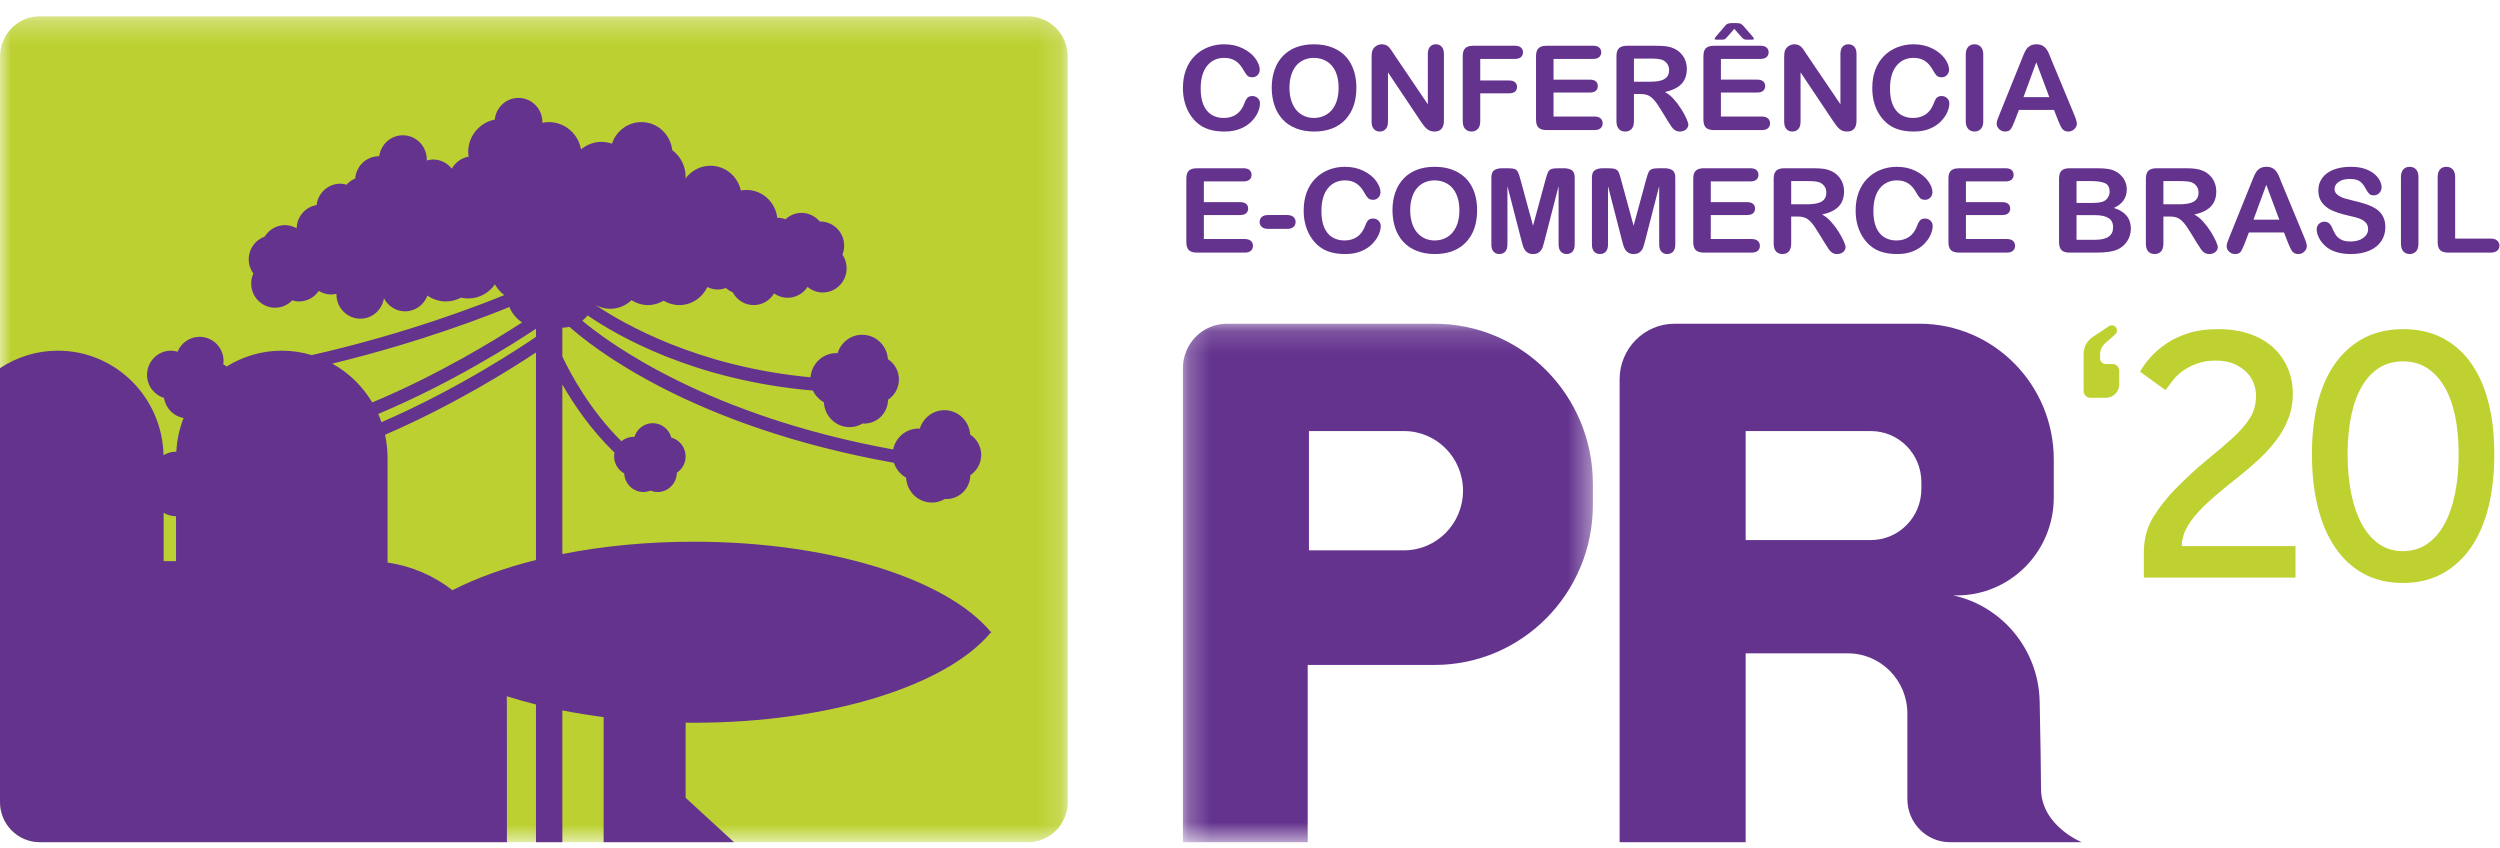 <?xml version="1.0" encoding="UTF-8"?> <svg xmlns="http://www.w3.org/2000/svg" xmlns:xlink="http://www.w3.org/1999/xlink" width="112px" height="38px" viewBox="0 0 112 38"><title>conferencia-ecommerce-curitiba-2020</title><defs><polygon id="path-1" points="0 0.269 47.835 0.269 47.835 37.269 0 37.269"></polygon><polygon id="path-3" points="0.247 0.157 18.613 0.157 18.613 23.385 0.247 23.385"></polygon></defs><g id="conferencia-ecommerce-curitiba-2020" stroke="none" stroke-width="1" fill="none" fill-rule="evenodd"><g id="Group-71"><g id="Group-3" transform="translate(0, 0.462)"><mask id="mask-2" fill="white"><use xlink:href="#path-1"></use></mask><g id="Clip-2"></g><path d="M46.052,37.269 L1.783,37.269 C0.798,37.269 0,36.463 0,35.466 L0,2.073 C0,1.076 0.798,0.269 1.783,0.269 L46.052,0.269 C47.036,0.269 47.835,1.076 47.835,2.073 L47.835,35.466 C47.835,36.463 47.036,37.269 46.052,37.269" id="Fill-1" fill="#BCD131" mask="url(#mask-2)"></path></g><path d="M24.012,15.091 C23.402,15.509 20.564,17.411 17.089,18.914 C17.045,18.789 16.998,18.665 16.945,18.544 C20.198,17.181 22.962,15.427 24.012,14.728 L24.012,15.091 Z M24.012,25.086 C22.589,25.442 21.323,25.902 20.27,26.441 C19.44,25.796 18.446,25.359 17.362,25.203 L17.362,20.502 C17.362,20.15 17.321,19.808 17.25,19.477 C20.37,18.134 22.995,16.467 24.012,15.79 L24.012,25.086 Z M14.885,16.29 C18.852,15.331 21.918,14.125 22.82,13.753 C22.936,14.04 23.136,14.279 23.391,14.443 C22.183,15.229 19.63,16.795 16.676,18.028 C16.24,17.3 15.624,16.697 14.885,16.29 L14.885,16.29 Z M7.886,25.139 L7.331,25.139 L7.331,22.974 C7.49,23.068 7.673,23.127 7.871,23.127 C7.875,23.127 7.881,23.125 7.886,23.125 L7.886,25.139 Z M44.378,28.301 C42.418,25.95 37.207,24.268 31.08,24.268 C28.978,24.268 26.984,24.466 25.193,24.821 L25.193,17.224 C25.694,18.103 26.465,19.249 27.529,20.279 C27.519,20.333 27.512,20.389 27.512,20.446 C27.512,20.777 27.697,21.062 27.965,21.21 C27.987,21.673 28.362,22.042 28.825,22.042 C28.937,22.042 29.043,22.019 29.142,21.98 C29.24,22.019 29.347,22.042 29.459,22.042 C29.933,22.042 30.317,21.656 30.323,21.178 C30.56,21.021 30.716,20.753 30.716,20.446 C30.716,20.041 30.443,19.704 30.075,19.604 C29.975,19.233 29.642,18.958 29.243,18.958 C28.855,18.958 28.53,19.219 28.421,19.575 C28.406,19.575 28.392,19.571 28.378,19.571 C28.172,19.571 27.986,19.646 27.837,19.767 C26.42,18.36 25.546,16.72 25.193,15.973 L25.193,14.679 C25.194,14.679 25.195,14.68 25.196,14.68 C25.305,14.68 25.411,14.665 25.513,14.643 C26.466,15.499 30.94,19.111 40.049,20.734 C40.141,21.02 40.337,21.257 40.594,21.399 C40.624,22.02 41.128,22.515 41.749,22.515 C41.964,22.515 42.162,22.452 42.334,22.351 C42.357,22.352 42.377,22.357 42.399,22.357 C42.987,22.357 43.463,21.879 43.471,21.287 C43.763,21.092 43.958,20.759 43.958,20.379 C43.958,19.996 43.76,19.661 43.463,19.468 C43.421,18.858 42.924,18.376 42.31,18.376 C41.789,18.376 41.353,18.727 41.206,19.205 C41.187,19.204 41.168,19.199 41.149,19.199 C40.587,19.199 40.12,19.602 40.012,20.136 C31.735,18.633 27.317,15.397 26.086,14.369 C26.176,14.299 26.255,14.219 26.327,14.131 C27.621,15.023 31.075,17.038 36.418,17.497 C36.523,17.72 36.696,17.902 36.909,18.02 C36.939,18.641 37.443,19.136 38.064,19.136 C38.279,19.136 38.477,19.073 38.649,18.972 C38.671,18.972 38.691,18.977 38.714,18.977 C39.301,18.977 39.777,18.5 39.785,17.907 C40.078,17.713 40.272,17.38 40.272,16.999 C40.272,16.617 40.074,16.282 39.778,16.089 C39.736,15.479 39.238,14.997 38.626,14.997 C38.104,14.997 37.667,15.348 37.521,15.826 C37.501,15.825 37.484,15.82 37.464,15.82 C36.853,15.82 36.36,16.297 36.311,16.902 C31.25,16.43 27.904,14.493 26.663,13.652 C26.863,13.765 27.092,13.834 27.337,13.834 C27.707,13.834 28.041,13.687 28.291,13.449 C28.507,13.586 28.759,13.668 29.031,13.668 C29.288,13.668 29.524,13.593 29.731,13.472 C29.937,13.593 30.173,13.668 30.429,13.668 C30.986,13.668 31.464,13.336 31.688,12.858 C31.829,12.927 31.985,12.97 32.153,12.97 C32.281,12.97 32.403,12.943 32.518,12.901 C32.608,12.982 32.711,13.05 32.825,13.096 C33.007,13.435 33.357,13.668 33.765,13.668 C34.152,13.668 34.489,13.459 34.677,13.147 C34.85,13.267 35.06,13.34 35.286,13.34 C35.659,13.34 35.987,13.146 36.179,12.853 C36.365,13.007 36.598,13.104 36.857,13.104 C37.449,13.104 37.929,12.618 37.929,12.019 C37.929,11.792 37.86,11.581 37.741,11.407 C37.79,11.283 37.818,11.149 37.818,11.007 C37.818,10.408 37.338,9.923 36.746,9.923 C36.739,9.923 36.732,9.925 36.725,9.925 C36.528,9.69 36.237,9.537 35.909,9.537 C35.632,9.537 35.381,9.647 35.191,9.822 C35.079,9.782 34.961,9.757 34.836,9.757 C34.832,9.757 34.826,9.758 34.821,9.758 C34.74,9.056 34.156,8.509 33.44,8.509 C33.354,8.509 33.271,8.52 33.19,8.535 C33.053,7.9 32.495,7.425 31.827,7.425 C31.367,7.425 30.963,7.652 30.708,7.999 C30.71,7.971 30.716,7.945 30.716,7.917 C30.716,7.427 30.479,6.996 30.117,6.725 C30.038,6.02 29.453,5.47 28.735,5.47 C28.119,5.47 27.6,5.877 27.416,6.437 C27.268,6.388 27.113,6.354 26.949,6.354 C26.6,6.354 26.282,6.484 26.03,6.69 C25.905,5.997 25.308,5.47 24.587,5.47 C24.487,5.47 24.39,5.481 24.297,5.5 C24.297,5.49 24.299,5.481 24.299,5.47 C24.299,4.871 23.819,4.386 23.227,4.386 C22.673,4.386 22.223,4.812 22.166,5.357 C21.488,5.488 20.974,6.09 20.974,6.815 C20.974,6.885 20.986,6.95 20.995,7.017 C20.669,7.073 20.397,7.276 20.241,7.557 C20.045,7.309 19.746,7.146 19.406,7.146 C19.305,7.146 19.208,7.164 19.115,7.191 C19.116,7.176 19.12,7.161 19.12,7.146 C19.12,6.547 18.639,6.061 18.047,6.061 C17.504,6.061 17.06,6.47 16.989,7.001 C16.985,7 16.981,6.999 16.977,6.999 C16.413,6.999 15.958,7.439 15.913,7.997 C15.763,8.058 15.632,8.154 15.525,8.273 C15.434,8.248 15.34,8.229 15.242,8.229 C14.694,8.229 14.246,8.649 14.182,9.186 C13.682,9.27 13.301,9.702 13.289,10.229 C13.134,10.141 12.957,10.085 12.767,10.085 C12.382,10.085 12.048,10.292 11.859,10.598 C11.442,10.748 11.142,11.145 11.142,11.617 C11.142,11.855 11.221,12.075 11.35,12.254 C11.289,12.391 11.253,12.542 11.253,12.701 C11.253,13.3 11.733,13.786 12.324,13.786 C12.626,13.786 12.898,13.659 13.093,13.456 C13.189,13.485 13.29,13.505 13.397,13.505 C13.764,13.505 14.088,13.318 14.28,13.034 C14.442,13.132 14.63,13.193 14.832,13.193 C14.917,13.193 14.997,13.181 15.077,13.162 C15.076,13.172 15.073,13.182 15.073,13.193 C15.073,13.792 15.554,14.277 16.145,14.277 C16.681,14.277 17.12,13.88 17.2,13.362 C17.38,13.709 17.734,13.948 18.148,13.948 C18.607,13.948 18.996,13.654 19.149,13.243 C19.385,13.408 19.672,13.505 19.981,13.505 C20.224,13.505 20.451,13.44 20.654,13.334 C20.757,13.357 20.864,13.371 20.974,13.371 C21.47,13.371 21.907,13.121 22.173,12.74 C22.278,12.929 22.419,13.093 22.591,13.219 C21.636,13.613 18.263,14.938 13.966,15.908 C13.54,15.781 13.09,15.71 12.623,15.71 C11.715,15.71 10.871,15.973 10.149,16.421 C10.103,16.383 10.054,16.348 10.001,16.318 C10.007,16.27 10.016,16.223 10.016,16.173 C10.016,15.574 9.535,15.089 8.943,15.089 C8.497,15.089 8.115,15.365 7.954,15.757 C7.86,15.729 7.762,15.71 7.659,15.71 C7.067,15.71 6.587,16.196 6.587,16.795 C6.587,17.283 6.909,17.692 7.348,17.827 C7.418,18.287 7.772,18.649 8.224,18.727 C8.039,19.198 7.927,19.707 7.898,20.24 C7.889,20.24 7.881,20.237 7.871,20.237 C7.671,20.237 7.486,20.296 7.326,20.392 C7.267,17.797 5.174,15.71 2.593,15.71 C1.635,15.71 0.746,16 7.22580645e-05,16.494 L7.22580645e-05,35.928 C7.22580645e-05,36.924 0.799,37.73 1.783,37.73 L22.71,37.73 L22.71,34.107 C22.71,31.357 22.706,31.274 22.704,31.191 C23.123,31.325 23.559,31.448 24.012,31.561 L24.012,37.73 L25.193,37.73 L25.193,31.826 C25.788,31.944 26.406,32.044 27.043,32.126 L27.043,37.73 L32.883,37.73 L30.716,35.741 L30.716,32.376 C30.838,32.378 30.958,32.379 31.08,32.379 C37.206,32.379 42.418,30.697 44.378,28.346 L44.416,28.346 C44.41,28.338 44.403,28.331 44.397,28.323 C44.403,28.317 44.41,28.309 44.416,28.301 L44.378,28.301 Z" id="Fill-4" fill="#64338E"></path><g id="Group-8" transform="translate(52.748, 14.346)"><mask id="mask-4" fill="white"><use xlink:href="#path-3"></use></mask><g id="Clip-7"></g><path d="M10.153,10.309 L5.893,10.309 L5.893,4.966 L10.153,4.966 C11.613,4.966 12.795,6.161 12.795,7.638 C12.795,9.113 11.613,10.309 10.153,10.309 M11.523,0.157 L2.213,0.157 C1.128,0.157 0.247,1.047 0.247,2.145 L0.247,23.385 L5.837,23.385 L5.837,15.443 L11.523,15.443 C15.439,15.443 18.613,12.233 18.613,8.273 L18.613,7.326 C18.613,3.367 15.439,0.157 11.523,0.157" id="Fill-6" fill="#64338E" mask="url(#mask-4)"></path></g><path d="M78.206,19.312 L83.817,19.312 C85.064,19.312 86.077,20.335 86.077,21.598 L86.077,21.907 C86.077,23.17 85.064,24.194 83.817,24.194 L78.206,24.194 L78.206,19.312 Z M91.438,35.327 C91.438,34.645 91.41,33.062 91.377,31.426 C91.328,29.084 89.683,27.151 87.507,26.674 L87.669,26.674 C90.065,26.674 92.009,24.709 92.009,22.285 L92.009,20.588 C92.009,17.228 89.315,14.503 85.992,14.503 L75.021,14.503 C73.661,14.503 72.559,15.618 72.559,16.993 L72.559,37.731 L78.206,37.731 L78.206,29.27 L82.784,29.27 C84.256,29.27 85.45,30.477 85.45,31.966 L85.45,35.798 C85.45,36.866 86.305,37.731 87.361,37.731 L93.264,37.731 C93.264,37.731 91.438,37 91.438,35.327 L91.438,35.327 Z" id="Fill-9" fill="#64338E"></path><path d="M94.641,16.306 L94.321,16.306 C94.191,16.306 94.084,16.199 94.084,16.067 L94.084,15.878 C94.084,15.691 94.163,15.512 94.3,15.387 L94.759,14.985 C94.859,14.898 94.867,14.745 94.777,14.648 C94.7,14.564 94.574,14.549 94.48,14.613 L93.751,15.098 C93.499,15.266 93.347,15.551 93.347,15.856 L93.347,16.306 L93.347,16.486 L93.347,17.517 C93.347,17.686 93.482,17.821 93.649,17.821 L94.344,17.821 C94.674,17.821 94.941,17.551 94.941,17.217 L94.941,16.61 C94.941,16.443 94.806,16.306 94.641,16.306" id="Fill-11" fill="#BED130"></path><path d="M56.447,4.635 C56.447,4.755 56.417,4.886 56.356,5.025 C56.295,5.166 56.2,5.303 56.07,5.438 C55.939,5.573 55.772,5.683 55.57,5.767 C55.368,5.85 55.132,5.893 54.863,5.893 C54.658,5.893 54.473,5.874 54.305,5.836 C54.138,5.798 53.986,5.739 53.849,5.66 C53.713,5.58 53.587,5.474 53.473,5.344 C53.371,5.225 53.284,5.092 53.211,4.946 C53.14,4.799 53.086,4.642 53.05,4.475 C53.013,4.308 52.995,4.131 52.995,3.944 C52.995,3.64 53.04,3.368 53.131,3.127 C53.222,2.886 53.352,2.68 53.521,2.509 C53.69,2.338 53.888,2.208 54.115,2.119 C54.342,2.03 54.584,1.984 54.841,1.984 C55.154,1.984 55.434,2.046 55.679,2.168 C55.923,2.29 56.111,2.44 56.241,2.62 C56.372,2.799 56.436,2.97 56.436,3.129 C56.436,3.217 56.405,3.294 56.342,3.361 C56.279,3.428 56.201,3.462 56.112,3.462 C56.011,3.462 55.936,3.439 55.886,3.393 C55.836,3.345 55.78,3.266 55.718,3.153 C55.616,2.965 55.496,2.825 55.357,2.732 C55.219,2.64 55.049,2.593 54.847,2.593 C54.524,2.593 54.268,2.712 54.077,2.951 C53.886,3.19 53.79,3.529 53.79,3.97 C53.79,4.264 53.833,4.508 53.917,4.704 C54.001,4.898 54.121,5.044 54.276,5.14 C54.431,5.236 54.613,5.285 54.82,5.285 C55.046,5.285 55.236,5.23 55.392,5.121 C55.548,5.012 55.665,4.851 55.744,4.64 C55.778,4.54 55.82,4.459 55.869,4.397 C55.918,4.334 55.998,4.302 56.107,4.302 C56.2,4.302 56.28,4.335 56.347,4.397 C56.414,4.461 56.447,4.54 56.447,4.635" id="Fill-13" fill="#64338E"></path><path d="M59.97,3.928 C59.97,3.652 59.925,3.412 59.834,3.209 C59.742,3.006 59.611,2.853 59.441,2.75 C59.271,2.645 59.077,2.593 58.856,2.593 C58.699,2.593 58.554,2.622 58.421,2.68 C58.289,2.737 58.175,2.821 58.079,2.931 C57.982,3.041 57.907,3.182 57.851,3.352 C57.795,3.523 57.768,3.715 57.768,3.928 C57.768,4.143 57.795,4.338 57.851,4.511 C57.907,4.685 57.985,4.828 58.087,4.944 C58.187,5.057 58.303,5.143 58.435,5.199 C58.566,5.256 58.71,5.284 58.867,5.284 C59.067,5.284 59.252,5.235 59.42,5.137 C59.588,5.04 59.722,4.888 59.822,4.684 C59.921,4.479 59.97,4.227 59.97,3.928 M58.856,1.985 C59.258,1.985 59.602,2.064 59.89,2.224 C60.178,2.382 60.396,2.608 60.544,2.902 C60.691,3.194 60.766,3.539 60.766,3.934 C60.766,4.226 60.725,4.492 60.645,4.73 C60.563,4.969 60.441,5.176 60.28,5.351 C60.118,5.527 59.919,5.66 59.683,5.754 C59.446,5.846 59.176,5.893 58.871,5.893 C58.569,5.893 58.298,5.845 58.058,5.75 C57.819,5.654 57.619,5.52 57.459,5.346 C57.299,5.173 57.178,4.964 57.095,4.72 C57.014,4.476 56.973,4.212 56.973,3.928 C56.973,3.638 57.015,3.372 57.101,3.129 C57.186,2.886 57.31,2.681 57.472,2.511 C57.634,2.341 57.831,2.21 58.063,2.12 C58.296,2.03 58.561,1.985 58.856,1.985" id="Fill-15" fill="#64338E"></path><path d="M62.458,2.443 L63.967,4.672 L63.967,2.424 C63.967,2.277 63.999,2.167 64.064,2.094 C64.128,2.022 64.214,1.984 64.323,1.984 C64.436,1.984 64.525,2.022 64.59,2.094 C64.655,2.167 64.688,2.277 64.688,2.424 L64.688,5.395 C64.688,5.727 64.547,5.893 64.266,5.893 C64.195,5.893 64.131,5.883 64.075,5.863 C64.019,5.843 63.966,5.812 63.917,5.769 C63.868,5.726 63.822,5.676 63.779,5.619 C63.737,5.561 63.695,5.502 63.652,5.442 L62.181,3.241 L62.181,5.454 C62.181,5.599 62.147,5.708 62.079,5.782 C62.01,5.856 61.922,5.893 61.814,5.893 C61.703,5.893 61.615,5.855 61.547,5.78 C61.48,5.706 61.448,5.597 61.448,5.454 L61.448,2.539 C61.448,2.415 61.461,2.318 61.49,2.248 C61.523,2.17 61.578,2.107 61.656,2.058 C61.733,2.009 61.817,1.984 61.906,1.984 C61.977,1.984 62.038,1.996 62.087,2.018 C62.138,2.041 62.182,2.071 62.22,2.109 C62.258,2.147 62.296,2.195 62.336,2.256 C62.375,2.316 62.417,2.378 62.458,2.443" id="Fill-17" fill="#64338E"></path><path d="M67.86,2.64 L66.315,2.64 L66.315,3.606 L67.607,3.606 C67.727,3.606 67.815,3.632 67.875,3.685 C67.934,3.737 67.964,3.807 67.964,3.895 C67.964,3.983 67.934,4.052 67.874,4.104 C67.814,4.155 67.725,4.181 67.607,4.181 L66.315,4.181 L66.315,5.426 C66.315,5.584 66.279,5.702 66.206,5.778 C66.133,5.854 66.039,5.893 65.924,5.893 C65.808,5.893 65.713,5.854 65.64,5.777 C65.567,5.699 65.531,5.582 65.531,5.426 L65.531,2.518 C65.531,2.409 65.548,2.319 65.581,2.249 C65.614,2.179 65.667,2.129 65.738,2.097 C65.81,2.065 65.901,2.049 66.011,2.049 L67.86,2.049 C67.985,2.049 68.078,2.076 68.139,2.13 C68.2,2.184 68.23,2.256 68.23,2.343 C68.23,2.433 68.2,2.504 68.139,2.558 C68.078,2.613 67.985,2.64 67.86,2.64" id="Fill-19" fill="#64338E"></path><path d="M71.365,2.64 L69.598,2.64 L69.598,3.568 L71.226,3.568 C71.346,3.568 71.435,3.594 71.494,3.646 C71.552,3.698 71.582,3.768 71.582,3.853 C71.582,3.94 71.553,4.01 71.495,4.064 C71.437,4.117 71.347,4.146 71.226,4.146 L69.598,4.146 L69.598,5.22 L71.427,5.22 C71.549,5.22 71.643,5.248 71.705,5.304 C71.768,5.36 71.799,5.434 71.799,5.527 C71.799,5.616 71.768,5.689 71.705,5.745 C71.643,5.8 71.549,5.828 71.427,5.828 L69.295,5.828 C69.124,5.828 69.002,5.791 68.926,5.718 C68.851,5.643 68.814,5.524 68.814,5.36 L68.814,2.518 C68.814,2.409 68.83,2.319 68.864,2.249 C68.898,2.179 68.95,2.129 69.022,2.097 C69.092,2.065 69.184,2.049 69.295,2.049 L71.365,2.049 C71.49,2.049 71.583,2.076 71.644,2.13 C71.705,2.184 71.735,2.256 71.735,2.343 C71.735,2.433 71.705,2.504 71.644,2.558 C71.583,2.613 71.49,2.64 71.365,2.64" id="Fill-21" fill="#64338E"></path><path d="M73.925,2.624 L73.201,2.624 L73.201,3.663 L73.904,3.663 C74.091,3.663 74.25,3.647 74.379,3.615 C74.508,3.583 74.605,3.529 74.673,3.453 C74.742,3.376 74.776,3.271 74.776,3.137 C74.776,3.032 74.748,2.94 74.693,2.86 C74.638,2.78 74.563,2.72 74.466,2.681 C74.375,2.643 74.194,2.624 73.925,2.624 M73.476,4.212 L73.201,4.212 L73.201,5.426 C73.201,5.587 73.165,5.704 73.093,5.779 C73.021,5.855 72.926,5.893 72.81,5.893 C72.685,5.893 72.588,5.853 72.52,5.774 C72.451,5.695 72.417,5.579 72.417,5.426 L72.417,2.518 C72.417,2.354 72.455,2.234 72.53,2.16 C72.606,2.087 72.729,2.05 72.897,2.05 L74.173,2.05 C74.349,2.05 74.5,2.057 74.625,2.071 C74.75,2.086 74.862,2.115 74.963,2.16 C75.084,2.21 75.192,2.281 75.285,2.374 C75.378,2.467 75.449,2.575 75.498,2.698 C75.546,2.821 75.57,2.951 75.57,3.089 C75.57,3.37 75.489,3.595 75.326,3.764 C75.163,3.932 74.916,4.051 74.585,4.122 C74.724,4.194 74.857,4.3 74.984,4.441 C75.111,4.582 75.224,4.732 75.323,4.892 C75.422,5.05 75.501,5.194 75.556,5.321 C75.611,5.45 75.639,5.538 75.639,5.587 C75.639,5.636 75.623,5.685 75.59,5.734 C75.558,5.783 75.513,5.822 75.456,5.85 C75.4,5.879 75.335,5.893 75.261,5.893 C75.173,5.893 75.099,5.872 75.039,5.833 C74.98,5.792 74.928,5.741 74.885,5.679 C74.842,5.617 74.783,5.526 74.709,5.406 L74.395,4.895 C74.282,4.708 74.181,4.565 74.092,4.467 C74.003,4.37 73.913,4.303 73.821,4.266 C73.729,4.23 73.615,4.212 73.476,4.212" id="Fill-23" fill="#64338E"></path><path d="M77.961,1.593 L77.696,1.291 L77.433,1.593 C77.358,1.679 77.308,1.731 77.282,1.75 C77.255,1.769 77.206,1.778 77.133,1.778 L76.922,1.778 C76.85,1.778 76.814,1.767 76.814,1.743 C76.814,1.724 76.842,1.68 76.896,1.613 L77.19,1.271 C77.214,1.242 77.243,1.208 77.274,1.169 C77.305,1.13 77.334,1.102 77.357,1.087 C77.381,1.07 77.415,1.058 77.462,1.048 C77.507,1.038 77.56,1.033 77.62,1.033 L77.767,1.033 C77.884,1.033 77.964,1.048 78.006,1.075 C78.05,1.102 78.114,1.167 78.198,1.271 L78.502,1.619 C78.553,1.684 78.579,1.723 78.579,1.734 C78.579,1.764 78.54,1.778 78.459,1.778 L78.259,1.778 C78.206,1.778 78.164,1.771 78.134,1.756 C78.102,1.742 78.073,1.719 78.045,1.688 C78.017,1.658 77.989,1.626 77.961,1.593 M78.864,2.64 L77.097,2.64 L77.097,3.567 L78.725,3.567 C78.844,3.567 78.933,3.594 78.992,3.646 C79.051,3.699 79.081,3.768 79.081,3.854 C79.081,3.94 79.052,4.01 78.993,4.064 C78.936,4.118 78.846,4.145 78.725,4.145 L77.097,4.145 L77.097,5.22 L78.925,5.22 C79.048,5.22 79.141,5.248 79.204,5.304 C79.266,5.359 79.298,5.434 79.298,5.527 C79.298,5.616 79.266,5.689 79.204,5.745 C79.141,5.8 79.048,5.828 78.925,5.828 L76.793,5.828 C76.622,5.828 76.5,5.791 76.425,5.718 C76.35,5.643 76.313,5.524 76.313,5.359 L76.313,2.519 C76.313,2.408 76.329,2.318 76.362,2.249 C76.396,2.18 76.448,2.128 76.52,2.097 C76.591,2.065 76.682,2.049 76.793,2.049 L78.864,2.049 C78.989,2.049 79.082,2.076 79.143,2.13 C79.204,2.185 79.234,2.256 79.234,2.342 C79.234,2.432 79.204,2.504 79.143,2.558 C79.082,2.613 78.989,2.64 78.864,2.64" id="Fill-25" fill="#64338E"></path><path d="M80.942,2.443 L82.451,4.672 L82.451,2.424 C82.451,2.277 82.483,2.167 82.548,2.094 C82.611,2.022 82.699,1.984 82.807,1.984 C82.92,1.984 83.009,2.022 83.074,2.094 C83.14,2.167 83.172,2.277 83.172,2.424 L83.172,5.395 C83.172,5.727 83.031,5.893 82.749,5.893 C82.679,5.893 82.615,5.883 82.559,5.863 C82.503,5.843 82.45,5.812 82.401,5.769 C82.351,5.726 82.306,5.676 82.263,5.619 C82.221,5.561 82.179,5.502 82.136,5.442 L80.665,3.241 L80.665,5.454 C80.665,5.599 80.631,5.708 80.563,5.782 C80.493,5.856 80.406,5.893 80.298,5.893 C80.187,5.893 80.098,5.855 80.031,5.78 C79.965,5.706 79.931,5.597 79.931,5.454 L79.931,2.539 C79.931,2.415 79.945,2.318 79.973,2.248 C80.006,2.17 80.062,2.107 80.14,2.058 C80.217,2.009 80.301,1.984 80.39,1.984 C80.461,1.984 80.522,1.996 80.571,2.018 C80.622,2.041 80.665,2.071 80.704,2.109 C80.741,2.147 80.78,2.195 80.819,2.256 C80.86,2.316 80.9,2.378 80.942,2.443" id="Fill-27" fill="#64338E"></path><path d="M87.33,4.635 C87.33,4.755 87.299,4.886 87.239,5.025 C87.177,5.166 87.082,5.303 86.952,5.438 C86.821,5.573 86.655,5.683 86.452,5.767 C86.25,5.85 86.015,5.893 85.745,5.893 C85.54,5.893 85.355,5.874 85.187,5.836 C85.02,5.798 84.868,5.739 84.731,5.66 C84.595,5.58 84.47,5.474 84.356,5.344 C84.253,5.225 84.165,5.092 84.093,4.946 C84.022,4.799 83.967,4.642 83.931,4.475 C83.895,4.308 83.878,4.131 83.878,3.944 C83.878,3.64 83.922,3.368 84.013,3.127 C84.104,2.886 84.234,2.68 84.402,2.509 C84.572,2.338 84.77,2.208 84.996,2.119 C85.224,2.03 85.466,1.984 85.723,1.984 C86.037,1.984 86.317,2.046 86.561,2.168 C86.805,2.29 86.993,2.44 87.124,2.62 C87.254,2.799 87.319,2.97 87.319,3.129 C87.319,3.217 87.287,3.294 87.224,3.361 C87.161,3.428 87.084,3.462 86.994,3.462 C86.893,3.462 86.818,3.439 86.768,3.393 C86.718,3.345 86.662,3.266 86.601,3.153 C86.499,2.965 86.378,2.825 86.24,2.732 C86.102,2.64 85.931,2.593 85.728,2.593 C85.407,2.593 85.15,2.712 84.959,2.951 C84.768,3.19 84.672,3.529 84.672,3.97 C84.672,4.264 84.715,4.508 84.799,4.704 C84.883,4.898 85.003,5.044 85.158,5.14 C85.313,5.236 85.494,5.285 85.702,5.285 C85.928,5.285 86.118,5.23 86.274,5.121 C86.43,5.012 86.547,4.851 86.627,4.64 C86.66,4.54 86.702,4.459 86.751,4.397 C86.801,4.334 86.879,4.302 86.989,4.302 C87.082,4.302 87.163,4.335 87.228,4.397 C87.296,4.461 87.33,4.54 87.33,4.635" id="Fill-29" fill="#64338E"></path><path d="M88.066,5.426 L88.066,2.449 C88.066,2.294 88.102,2.178 88.174,2.101 C88.246,2.024 88.34,1.984 88.454,1.984 C88.572,1.984 88.668,2.023 88.741,2.099 C88.814,2.176 88.85,2.293 88.85,2.449 L88.85,5.426 C88.85,5.583 88.814,5.7 88.741,5.776 C88.668,5.854 88.572,5.893 88.454,5.893 C88.342,5.893 88.249,5.854 88.175,5.776 C88.103,5.698 88.066,5.581 88.066,5.426" id="Fill-31" fill="#64338E"></path><path d="M90.652,4.352 L91.809,4.352 L91.226,2.791 L90.652,4.352 Z M92.205,5.4 L92.02,4.926 L90.446,4.926 L90.261,5.411 C90.189,5.6 90.127,5.728 90.076,5.793 C90.025,5.859 89.942,5.893 89.825,5.893 C89.727,5.893 89.64,5.858 89.564,5.787 C89.489,5.717 89.45,5.637 89.45,5.548 C89.45,5.495 89.46,5.443 89.477,5.387 C89.494,5.332 89.523,5.256 89.564,5.158 L90.554,2.704 C90.582,2.633 90.616,2.549 90.656,2.449 C90.696,2.352 90.738,2.269 90.783,2.204 C90.827,2.139 90.887,2.086 90.96,2.045 C91.033,2.005 91.123,1.985 91.231,1.985 C91.34,1.985 91.431,2.005 91.504,2.045 C91.577,2.086 91.636,2.138 91.681,2.202 C91.726,2.265 91.764,2.333 91.794,2.406 C91.825,2.479 91.864,2.577 91.912,2.699 L92.924,5.137 C93.003,5.323 93.043,5.458 93.043,5.542 C93.043,5.63 93.005,5.71 92.93,5.783 C92.856,5.856 92.765,5.893 92.659,5.893 C92.598,5.893 92.545,5.883 92.501,5.86 C92.457,5.839 92.42,5.81 92.39,5.773 C92.36,5.736 92.328,5.679 92.294,5.603 C92.26,5.526 92.23,5.459 92.205,5.4 L92.205,5.4 Z" id="Fill-33" fill="#64338E"></path><path d="M55.7,8.128 L53.933,8.128 L53.933,9.056 L55.56,9.056 C55.68,9.056 55.769,9.083 55.828,9.135 C55.887,9.186 55.917,9.256 55.917,9.342 C55.917,9.428 55.888,9.498 55.829,9.552 C55.771,9.606 55.682,9.634 55.56,9.634 L53.933,9.634 L53.933,10.708 L55.761,10.708 C55.884,10.708 55.977,10.736 56.039,10.792 C56.102,10.848 56.133,10.922 56.133,11.015 C56.133,11.104 56.102,11.177 56.039,11.233 C55.977,11.289 55.884,11.317 55.761,11.317 L53.629,11.317 C53.458,11.317 53.336,11.279 53.26,11.206 C53.186,11.132 53.148,11.013 53.148,10.847 L53.148,8.006 C53.148,7.897 53.165,7.807 53.198,7.737 C53.232,7.667 53.284,7.617 53.356,7.585 C53.427,7.554 53.518,7.537 53.629,7.537 L55.7,7.537 C55.825,7.537 55.918,7.564 55.979,7.619 C56.039,7.673 56.07,7.744 56.07,7.832 C56.07,7.921 56.039,7.992 55.979,8.047 C55.918,8.101 55.825,8.128 55.7,8.128" id="Fill-35" fill="#64338E"></path><path d="M57.654,10.254 L56.82,10.254 C56.693,10.254 56.597,10.226 56.53,10.168 C56.464,10.111 56.431,10.036 56.431,9.945 C56.431,9.852 56.464,9.778 56.527,9.72 C56.592,9.662 56.689,9.633 56.82,9.633 L57.654,9.633 C57.785,9.633 57.881,9.662 57.946,9.72 C58.01,9.778 58.043,9.852 58.043,9.945 C58.043,10.036 58.011,10.111 57.947,10.168 C57.884,10.226 57.787,10.254 57.654,10.254" id="Fill-37" fill="#64338E"></path><path d="M61.857,10.123 C61.857,10.243 61.826,10.374 61.766,10.513 C61.705,10.654 61.609,10.791 61.479,10.926 C61.349,11.06 61.182,11.171 60.979,11.255 C60.777,11.339 60.541,11.381 60.272,11.381 C60.067,11.381 59.882,11.362 59.714,11.324 C59.547,11.287 59.395,11.228 59.258,11.147 C59.122,11.068 58.997,10.963 58.882,10.832 C58.78,10.713 58.693,10.58 58.621,10.434 C58.549,10.287 58.495,10.13 58.459,9.963 C58.422,9.797 58.405,9.62 58.405,9.432 C58.405,9.128 58.45,8.856 58.54,8.615 C58.631,8.374 58.761,8.169 58.929,7.998 C59.099,7.826 59.297,7.697 59.524,7.608 C59.752,7.518 59.994,7.473 60.25,7.473 C60.564,7.473 60.844,7.535 61.088,7.656 C61.332,7.778 61.52,7.929 61.651,8.108 C61.781,8.288 61.846,8.458 61.846,8.617 C61.846,8.706 61.814,8.783 61.751,8.85 C61.688,8.917 61.611,8.951 61.521,8.951 C61.42,8.951 61.345,8.927 61.295,8.881 C61.245,8.834 61.189,8.754 61.128,8.641 C61.026,8.454 60.906,8.313 60.767,8.22 C60.629,8.128 60.458,8.081 60.256,8.081 C59.934,8.081 59.677,8.201 59.486,8.439 C59.295,8.678 59.199,9.018 59.199,9.458 C59.199,9.752 59.242,9.996 59.326,10.192 C59.411,10.386 59.53,10.533 59.685,10.628 C59.841,10.724 60.022,10.773 60.229,10.773 C60.455,10.773 60.645,10.718 60.802,10.609 C60.957,10.5 61.075,10.34 61.154,10.128 C61.187,10.029 61.229,9.948 61.278,9.885 C61.328,9.822 61.406,9.79 61.516,9.79 C61.609,9.79 61.69,9.823 61.756,9.886 C61.823,9.95 61.857,10.029 61.857,10.123" id="Fill-39" fill="#64338E"></path><path d="M65.381,9.417 C65.381,9.14 65.334,8.9 65.243,8.698 C65.151,8.495 65.021,8.341 64.851,8.238 C64.68,8.133 64.486,8.081 64.266,8.081 C64.109,8.081 63.964,8.111 63.831,8.168 C63.698,8.225 63.584,8.309 63.488,8.42 C63.391,8.529 63.316,8.67 63.26,8.841 C63.205,9.012 63.177,9.204 63.177,9.417 C63.177,9.632 63.205,9.826 63.26,10 C63.316,10.173 63.394,10.317 63.496,10.431 C63.596,10.545 63.713,10.631 63.844,10.687 C63.976,10.744 64.12,10.773 64.276,10.773 C64.477,10.773 64.662,10.724 64.829,10.626 C64.998,10.529 65.131,10.376 65.231,10.172 C65.331,9.967 65.381,9.715 65.381,9.417 M64.266,7.473 C64.667,7.473 65.011,7.552 65.3,7.712 C65.587,7.871 65.805,8.096 65.954,8.39 C66.102,8.683 66.175,9.027 66.175,9.422 C66.175,9.714 66.135,9.98 66.054,10.219 C65.972,10.458 65.851,10.665 65.689,10.839 C65.527,11.015 65.329,11.149 65.092,11.242 C64.856,11.335 64.586,11.381 64.281,11.381 C63.979,11.381 63.708,11.333 63.468,11.238 C63.228,11.142 63.029,11.009 62.868,10.834 C62.708,10.661 62.587,10.452 62.505,10.209 C62.423,9.964 62.383,9.701 62.383,9.417 C62.383,9.126 62.424,8.86 62.51,8.617 C62.596,8.375 62.719,8.169 62.882,7.999 C63.044,7.828 63.241,7.698 63.473,7.608 C63.706,7.518 63.97,7.473 64.266,7.473" id="Fill-41" fill="#64338E"></path><path d="M68.154,10.747 L67.533,8.339 L67.533,10.948 C67.533,11.093 67.5,11.2 67.434,11.273 C67.368,11.345 67.28,11.381 67.171,11.381 C67.066,11.381 66.98,11.345 66.912,11.274 C66.845,11.203 66.813,11.094 66.813,10.948 L66.813,7.958 C66.813,7.793 66.856,7.682 66.943,7.624 C67.032,7.566 67.151,7.537 67.3,7.537 L67.543,7.537 C67.689,7.537 67.796,7.55 67.862,7.576 C67.928,7.601 67.977,7.648 68.008,7.715 C68.04,7.782 68.076,7.892 68.116,8.043 L68.68,10.113 L69.242,8.043 C69.282,7.892 69.319,7.782 69.35,7.715 C69.381,7.648 69.431,7.601 69.496,7.576 C69.563,7.55 69.669,7.537 69.815,7.537 L70.058,7.537 C70.208,7.537 70.327,7.566 70.415,7.624 C70.503,7.682 70.547,7.793 70.547,7.958 L70.547,10.948 C70.547,11.093 70.514,11.2 70.448,11.273 C70.381,11.345 70.293,11.381 70.182,11.381 C70.078,11.381 69.993,11.345 69.926,11.273 C69.859,11.2 69.825,11.093 69.825,10.948 L69.825,8.339 L69.204,10.747 C69.164,10.904 69.131,11.018 69.105,11.092 C69.08,11.164 69.033,11.23 68.964,11.291 C68.896,11.351 68.801,11.381 68.68,11.381 C68.588,11.381 68.51,11.362 68.446,11.323 C68.384,11.284 68.334,11.235 68.298,11.175 C68.264,11.115 68.235,11.048 68.216,10.975 C68.196,10.902 68.175,10.826 68.154,10.747" id="Fill-43" fill="#64338E"></path><path d="M72.659,10.747 L72.039,8.339 L72.039,10.948 C72.039,11.093 72.006,11.2 71.94,11.273 C71.874,11.345 71.786,11.381 71.677,11.381 C71.571,11.381 71.485,11.345 71.418,11.274 C71.351,11.203 71.318,11.094 71.318,10.948 L71.318,7.958 C71.318,7.793 71.362,7.682 71.45,7.624 C71.538,7.566 71.656,7.537 71.806,7.537 L72.049,7.537 C72.195,7.537 72.302,7.55 72.368,7.576 C72.434,7.601 72.483,7.648 72.515,7.715 C72.547,7.782 72.583,7.892 72.622,8.043 L73.185,10.113 L73.748,8.043 C73.788,7.892 73.824,7.782 73.856,7.715 C73.888,7.648 73.937,7.601 74.003,7.576 C74.069,7.55 74.175,7.537 74.321,7.537 L74.564,7.537 C74.714,7.537 74.833,7.566 74.921,7.624 C75.008,7.682 75.053,7.793 75.053,7.958 L75.053,10.948 C75.053,11.093 75.02,11.2 74.954,11.273 C74.888,11.345 74.799,11.381 74.688,11.381 C74.584,11.381 74.499,11.345 74.432,11.273 C74.365,11.2 74.331,11.093 74.331,10.948 L74.331,8.339 L73.711,10.747 C73.67,10.904 73.638,11.018 73.612,11.092 C73.586,11.164 73.539,11.23 73.471,11.291 C73.401,11.351 73.307,11.381 73.185,11.381 C73.094,11.381 73.016,11.362 72.953,11.323 C72.889,11.284 72.84,11.235 72.805,11.175 C72.769,11.115 72.742,11.048 72.721,10.975 C72.701,10.902 72.68,10.826 72.659,10.747" id="Fill-45" fill="#64338E"></path><path d="M78.41,8.128 L76.643,8.128 L76.643,9.056 L78.27,9.056 C78.389,9.056 78.479,9.083 78.538,9.135 C78.597,9.186 78.626,9.256 78.626,9.342 C78.626,9.428 78.597,9.498 78.54,9.552 C78.481,9.606 78.392,9.634 78.27,9.634 L76.643,9.634 L76.643,10.708 L78.47,10.708 C78.594,10.708 78.686,10.736 78.749,10.792 C78.811,10.848 78.843,10.922 78.843,11.015 C78.843,11.104 78.811,11.177 78.749,11.233 C78.686,11.289 78.594,11.317 78.47,11.317 L76.339,11.317 C76.168,11.317 76.046,11.279 75.97,11.206 C75.896,11.132 75.858,11.013 75.858,10.847 L75.858,8.006 C75.858,7.897 75.875,7.807 75.908,7.737 C75.942,7.667 75.994,7.617 76.066,7.585 C76.136,7.554 76.227,7.537 76.339,7.537 L78.41,7.537 C78.535,7.537 78.628,7.564 78.689,7.619 C78.749,7.673 78.78,7.744 78.78,7.832 C78.78,7.921 78.749,7.992 78.689,8.047 C78.628,8.101 78.535,8.128 78.41,8.128" id="Fill-47" fill="#64338E"></path><path d="M80.969,8.113 L80.245,8.113 L80.245,9.152 L80.948,9.152 C81.136,9.152 81.294,9.135 81.423,9.103 C81.552,9.071 81.65,9.017 81.718,8.941 C81.786,8.865 81.819,8.759 81.819,8.626 C81.819,8.521 81.793,8.428 81.737,8.348 C81.683,8.268 81.607,8.209 81.51,8.169 C81.419,8.131 81.239,8.113 80.969,8.113 M80.52,9.701 L80.245,9.701 L80.245,10.914 C80.245,11.074 80.209,11.192 80.137,11.267 C80.064,11.343 79.97,11.381 79.855,11.381 C79.729,11.381 79.632,11.341 79.564,11.263 C79.495,11.183 79.461,11.068 79.461,10.914 L79.461,8.006 C79.461,7.841 79.499,7.722 79.574,7.648 C79.65,7.575 79.772,7.537 79.941,7.537 L81.218,7.537 C81.393,7.537 81.544,7.545 81.669,7.559 C81.794,7.574 81.907,7.604 82.007,7.648 C82.128,7.698 82.236,7.769 82.33,7.862 C82.423,7.955 82.493,8.063 82.542,8.186 C82.59,8.309 82.614,8.438 82.614,8.577 C82.614,8.859 82.533,9.083 82.37,9.252 C82.207,9.42 81.96,9.54 81.629,9.611 C81.768,9.682 81.901,9.789 82.028,9.93 C82.155,10.071 82.268,10.221 82.368,10.38 C82.467,10.539 82.545,10.683 82.6,10.81 C82.655,10.938 82.683,11.026 82.683,11.074 C82.683,11.124 82.667,11.173 82.635,11.223 C82.602,11.272 82.557,11.31 82.501,11.339 C82.445,11.367 82.379,11.381 82.306,11.381 C82.218,11.381 82.143,11.361 82.083,11.321 C82.024,11.28 81.973,11.229 81.929,11.167 C81.887,11.106 81.827,11.014 81.754,10.894 L81.439,10.383 C81.326,10.196 81.226,10.053 81.137,9.956 C81.048,9.858 80.957,9.79 80.866,9.755 C80.774,9.718 80.659,9.701 80.52,9.701" id="Fill-49" fill="#64338E"></path><path d="M86.585,10.123 C86.585,10.243 86.554,10.374 86.493,10.513 C86.433,10.654 86.337,10.791 86.207,10.926 C86.077,11.06 85.91,11.171 85.707,11.255 C85.506,11.339 85.269,11.381 85,11.381 C84.795,11.381 84.61,11.362 84.443,11.324 C84.275,11.287 84.123,11.228 83.987,11.147 C83.85,11.068 83.725,10.963 83.61,10.832 C83.509,10.713 83.421,10.58 83.349,10.434 C83.277,10.287 83.223,10.13 83.187,9.963 C83.15,9.797 83.133,9.62 83.133,9.432 C83.133,9.128 83.178,8.856 83.269,8.615 C83.359,8.374 83.489,8.169 83.658,7.998 C83.827,7.826 84.025,7.697 84.252,7.608 C84.48,7.518 84.722,7.473 84.978,7.473 C85.292,7.473 85.571,7.535 85.816,7.656 C86.061,7.778 86.249,7.929 86.379,8.108 C86.509,8.288 86.574,8.458 86.574,8.617 C86.574,8.706 86.542,8.783 86.479,8.85 C86.416,8.917 86.339,8.951 86.249,8.951 C86.148,8.951 86.074,8.927 86.024,8.881 C85.973,8.834 85.918,8.754 85.855,8.641 C85.754,8.454 85.634,8.313 85.495,8.22 C85.357,8.128 85.186,8.081 84.984,8.081 C84.662,8.081 84.405,8.201 84.214,8.439 C84.023,8.678 83.928,9.018 83.928,9.458 C83.928,9.752 83.97,9.996 84.054,10.192 C84.139,10.386 84.259,10.533 84.413,10.628 C84.569,10.724 84.75,10.773 84.957,10.773 C85.183,10.773 85.373,10.718 85.53,10.609 C85.686,10.5 85.803,10.34 85.881,10.128 C85.915,10.029 85.957,9.948 86.006,9.885 C86.056,9.822 86.135,9.79 86.244,9.79 C86.337,9.79 86.418,9.823 86.484,9.886 C86.551,9.95 86.585,10.029 86.585,10.123" id="Fill-51" fill="#64338E"></path><path d="M89.841,8.128 L88.074,8.128 L88.074,9.056 L89.702,9.056 C89.822,9.056 89.91,9.083 89.97,9.135 C90.028,9.186 90.058,9.256 90.058,9.342 C90.058,9.428 90.029,9.498 89.971,9.552 C89.913,9.606 89.823,9.634 89.702,9.634 L88.074,9.634 L88.074,10.708 L89.902,10.708 C90.025,10.708 90.119,10.736 90.181,10.792 C90.244,10.848 90.275,10.922 90.275,11.015 C90.275,11.104 90.244,11.177 90.181,11.233 C90.119,11.289 90.025,11.317 89.902,11.317 L87.771,11.317 C87.6,11.317 87.477,11.279 87.402,11.206 C87.327,11.132 87.29,11.013 87.29,10.847 L87.29,8.006 C87.29,7.897 87.306,7.807 87.34,7.737 C87.373,7.667 87.425,7.617 87.498,7.585 C87.568,7.554 87.66,7.537 87.771,7.537 L89.841,7.537 C89.966,7.537 90.059,7.564 90.12,7.619 C90.181,7.673 90.211,7.744 90.211,7.832 C90.211,7.921 90.181,7.992 90.12,8.047 C90.059,8.101 89.966,8.128 89.841,8.128" id="Fill-53" fill="#64338E"></path><path d="M93.846,9.638 L93.029,9.638 L93.029,10.742 L93.872,10.742 C94.402,10.742 94.667,10.555 94.667,10.182 C94.667,9.991 94.599,9.853 94.461,9.768 C94.323,9.681 94.118,9.638 93.846,9.638 L93.846,9.638 Z M93.029,8.112 L93.029,9.09 L93.747,9.09 C93.943,9.09 94.094,9.072 94.2,9.035 C94.307,8.999 94.389,8.93 94.445,8.829 C94.489,8.757 94.511,8.677 94.511,8.587 C94.511,8.396 94.441,8.27 94.303,8.206 C94.163,8.143 93.951,8.112 93.666,8.112 L93.029,8.112 Z M93.903,11.317 L92.72,11.317 C92.549,11.317 92.427,11.279 92.355,11.204 C92.281,11.13 92.245,11.011 92.245,10.847 L92.245,8.007 C92.245,7.84 92.282,7.72 92.357,7.647 C92.432,7.574 92.553,7.537 92.72,7.537 L93.975,7.537 C94.16,7.537 94.32,7.549 94.455,7.571 C94.591,7.593 94.713,7.637 94.82,7.7 C94.912,7.753 94.992,7.821 95.063,7.902 C95.133,7.984 95.187,8.074 95.224,8.173 C95.261,8.272 95.279,8.376 95.279,8.487 C95.279,8.864 95.086,9.141 94.699,9.317 C95.208,9.474 95.462,9.782 95.462,10.239 C95.462,10.45 95.406,10.641 95.296,10.81 C95.185,10.979 95.035,11.104 94.846,11.185 C94.729,11.234 94.593,11.267 94.44,11.287 C94.286,11.307 94.107,11.317 93.903,11.317 L93.903,11.317 Z" id="Fill-55" fill="#64338E"></path><path d="M97.643,8.113 L96.92,8.113 L96.92,9.152 L97.623,9.152 C97.81,9.152 97.969,9.135 98.098,9.103 C98.227,9.071 98.325,9.017 98.393,8.941 C98.461,8.865 98.495,8.759 98.495,8.626 C98.495,8.521 98.467,8.428 98.412,8.348 C98.357,8.268 98.282,8.209 98.185,8.169 C98.094,8.131 97.913,8.113 97.643,8.113 M97.195,9.701 L96.92,9.701 L96.92,10.914 C96.92,11.074 96.884,11.192 96.812,11.267 C96.739,11.343 96.646,11.381 96.529,11.381 C96.404,11.381 96.307,11.341 96.239,11.263 C96.17,11.183 96.135,11.068 96.135,10.914 L96.135,8.006 C96.135,7.841 96.174,7.722 96.249,7.648 C96.325,7.575 96.448,7.537 96.617,7.537 L97.892,7.537 C98.068,7.537 98.219,7.545 98.344,7.559 C98.469,7.574 98.581,7.604 98.682,7.648 C98.803,7.698 98.911,7.769 99.004,7.862 C99.098,7.955 99.168,8.063 99.216,8.186 C99.265,8.309 99.289,8.438 99.289,8.577 C99.289,8.859 99.208,9.083 99.044,9.252 C98.882,9.42 98.636,9.54 98.304,9.611 C98.443,9.682 98.576,9.789 98.703,9.93 C98.83,10.071 98.943,10.221 99.043,10.38 C99.142,10.539 99.219,10.683 99.275,10.81 C99.331,10.938 99.358,11.026 99.358,11.074 C99.358,11.124 99.342,11.173 99.31,11.223 C99.276,11.272 99.232,11.31 99.176,11.339 C99.119,11.367 99.054,11.381 98.981,11.381 C98.893,11.381 98.818,11.361 98.758,11.321 C98.698,11.28 98.647,11.229 98.604,11.167 C98.561,11.106 98.502,11.014 98.428,10.894 L98.114,10.383 C98.001,10.196 97.9,10.053 97.811,9.956 C97.722,9.858 97.632,9.79 97.541,9.755 C97.449,9.718 97.333,9.701 97.195,9.701" id="Fill-57" fill="#64338E"></path><path d="M100.956,9.84 L102.113,9.84 L101.529,8.28 L100.956,9.84 Z M102.508,10.889 L102.324,10.415 L100.75,10.415 L100.565,10.899 C100.492,11.088 100.43,11.216 100.38,11.282 C100.329,11.347 100.245,11.381 100.128,11.381 C100.031,11.381 99.943,11.346 99.867,11.276 C99.792,11.205 99.754,11.125 99.754,11.036 C99.754,10.984 99.763,10.931 99.781,10.876 C99.797,10.821 99.827,10.744 99.867,10.646 L100.857,8.192 C100.886,8.122 100.92,8.037 100.96,7.938 C101,7.839 101.042,7.757 101.086,7.693 C101.131,7.627 101.19,7.573 101.263,7.534 C101.336,7.493 101.426,7.473 101.534,7.473 C101.643,7.473 101.735,7.493 101.808,7.534 C101.881,7.573 101.939,7.626 101.985,7.69 C102.029,7.753 102.067,7.821 102.098,7.895 C102.128,7.967 102.168,8.065 102.215,8.187 L103.227,10.626 C103.306,10.812 103.346,10.947 103.346,11.031 C103.346,11.118 103.309,11.198 103.233,11.272 C103.159,11.345 103.069,11.381 102.963,11.381 C102.901,11.381 102.849,11.371 102.805,11.349 C102.761,11.327 102.724,11.298 102.693,11.261 C102.664,11.224 102.631,11.167 102.597,11.091 C102.563,11.015 102.534,10.947 102.508,10.889 L102.508,10.889 Z" id="Fill-59" fill="#64338E"></path><path d="M106.864,10.182 C106.864,10.411 106.804,10.616 106.683,10.799 C106.563,10.981 106.386,11.123 106.154,11.226 C105.921,11.329 105.646,11.381 105.327,11.381 C104.945,11.381 104.63,11.31 104.381,11.17 C104.205,11.069 104.063,10.933 103.952,10.764 C103.842,10.594 103.787,10.43 103.787,10.27 C103.787,10.177 103.821,10.098 103.886,10.032 C103.952,9.965 104.037,9.932 104.139,9.932 C104.222,9.932 104.291,9.958 104.349,10.01 C104.406,10.061 104.455,10.138 104.495,10.239 C104.545,10.359 104.597,10.46 104.654,10.541 C104.711,10.622 104.793,10.688 104.896,10.741 C105.001,10.793 105.137,10.819 105.306,10.819 C105.538,10.819 105.727,10.767 105.873,10.66 C106.018,10.555 106.091,10.423 106.091,10.265 C106.091,10.139 106.051,10.037 105.973,9.959 C105.894,9.881 105.793,9.822 105.67,9.78 C105.545,9.739 105.379,9.695 105.171,9.649 C104.893,9.585 104.66,9.511 104.472,9.426 C104.285,9.341 104.137,9.224 104.026,9.078 C103.916,8.93 103.861,8.748 103.861,8.53 C103.861,8.322 103.92,8.137 104.036,7.975 C104.151,7.814 104.32,7.69 104.539,7.603 C104.76,7.517 105.019,7.473 105.316,7.473 C105.555,7.473 105.76,7.502 105.933,7.559 C106.107,7.617 106.251,7.694 106.365,7.789 C106.48,7.884 106.563,7.984 106.615,8.089 C106.668,8.194 106.696,8.296 106.696,8.396 C106.696,8.487 106.662,8.569 106.597,8.642 C106.53,8.715 106.448,8.752 106.349,8.752 C106.259,8.752 106.191,8.73 106.145,8.686 C106.097,8.642 106.048,8.57 105.993,8.471 C105.922,8.328 105.837,8.217 105.739,8.137 C105.641,8.057 105.482,8.017 105.264,8.017 C105.061,8.017 104.898,8.061 104.774,8.148 C104.65,8.234 104.588,8.339 104.588,8.46 C104.588,8.536 104.609,8.601 104.651,8.656 C104.693,8.711 104.751,8.759 104.826,8.797 C104.899,8.837 104.974,8.868 105.05,8.891 C105.126,8.913 105.251,8.946 105.425,8.989 C105.644,9.039 105.841,9.094 106.018,9.154 C106.195,9.214 106.345,9.287 106.47,9.373 C106.594,9.459 106.691,9.568 106.759,9.699 C106.829,9.831 106.864,9.991 106.864,10.182" id="Fill-61" fill="#64338E"></path><path d="M107.562,10.914 L107.562,7.937 C107.562,7.782 107.598,7.667 107.67,7.589 C107.742,7.512 107.836,7.473 107.95,7.473 C108.068,7.473 108.164,7.511 108.237,7.588 C108.31,7.665 108.346,7.781 108.346,7.937 L108.346,10.914 C108.346,11.071 108.31,11.188 108.237,11.264 C108.164,11.343 108.068,11.381 107.95,11.381 C107.837,11.381 107.745,11.342 107.671,11.264 C107.599,11.185 107.562,11.069 107.562,10.914" id="Fill-63" fill="#64338E"></path><path d="M109.991,7.937 L109.991,10.688 L111.582,10.688 C111.709,10.688 111.806,10.718 111.873,10.778 C111.941,10.838 111.975,10.913 111.975,11.004 C111.975,11.098 111.942,11.173 111.874,11.231 C111.808,11.288 111.71,11.317 111.582,11.317 L109.688,11.317 C109.517,11.317 109.395,11.28 109.319,11.206 C109.245,11.132 109.207,11.013 109.207,10.847 L109.207,7.937 C109.207,7.782 109.244,7.667 109.314,7.588 C109.385,7.512 109.479,7.473 109.595,7.473 C109.713,7.473 109.809,7.511 109.882,7.588 C109.955,7.664 109.991,7.781 109.991,7.937" id="Fill-65" fill="#64338E"></path><path d="M96.044,24.76 C96.044,24.153 96.185,23.62 96.469,23.162 C96.752,22.704 97.091,22.276 97.488,21.875 C97.975,21.382 98.436,20.958 98.872,20.604 C99.308,20.248 99.691,19.922 100.019,19.625 C100.347,19.326 100.605,19.031 100.791,18.74 C100.978,18.447 101.071,18.113 101.071,17.735 C101.071,17.563 101.04,17.386 100.978,17.202 C100.916,17.019 100.811,16.851 100.665,16.696 C100.516,16.541 100.33,16.412 100.103,16.309 C99.877,16.206 99.594,16.155 99.254,16.155 C98.949,16.155 98.677,16.197 98.439,16.284 C98.201,16.37 97.992,16.475 97.81,16.601 C97.629,16.727 97.477,16.87 97.352,17.03 C97.227,17.191 97.114,17.339 97.013,17.477 L95.875,16.653 C95.987,16.446 96.143,16.232 96.341,16.008 C96.54,15.785 96.778,15.579 97.055,15.391 C97.332,15.201 97.66,15.047 98.04,14.926 C98.419,14.806 98.858,14.746 99.357,14.746 C99.934,14.746 100.435,14.826 100.859,14.986 C101.284,15.147 101.632,15.362 101.904,15.631 C102.176,15.9 102.38,16.206 102.515,16.55 C102.652,16.893 102.719,17.254 102.719,17.632 C102.719,18.033 102.652,18.408 102.515,18.756 C102.38,19.106 102.199,19.429 101.972,19.727 C101.746,20.025 101.488,20.309 101.199,20.578 C100.91,20.847 100.613,21.101 100.307,21.342 C99.945,21.628 99.608,21.903 99.297,22.166 C98.985,22.43 98.713,22.687 98.482,22.939 C98.25,23.191 98.068,23.443 97.938,23.695 C97.808,23.947 97.743,24.204 97.743,24.468 L102.838,24.468 L102.838,25.876 L96.044,25.876 L96.044,24.76 Z" id="Fill-67" fill="#BED130"></path><path d="M107.652,24.691 C108.059,24.691 108.419,24.585 108.73,24.373 C109.042,24.161 109.302,23.864 109.511,23.48 C109.72,23.097 109.879,22.638 109.987,22.106 C110.095,21.573 110.148,20.988 110.148,20.346 C110.148,19.715 110.095,19.143 109.987,18.628 C109.879,18.113 109.718,17.674 109.503,17.314 C109.288,16.953 109.027,16.675 108.721,16.481 C108.416,16.286 108.059,16.189 107.652,16.189 C107.245,16.189 106.887,16.286 106.582,16.481 C106.276,16.675 106.018,16.953 105.809,17.314 C105.599,17.674 105.44,18.113 105.333,18.628 C105.226,19.143 105.172,19.715 105.172,20.346 C105.172,20.988 105.226,21.573 105.333,22.106 C105.44,22.638 105.599,23.097 105.809,23.48 C106.018,23.864 106.276,24.161 106.582,24.373 C106.887,24.585 107.245,24.691 107.652,24.691 M107.652,26.117 C106.983,26.117 106.398,25.98 105.893,25.705 C105.39,25.43 104.965,25.04 104.62,24.536 C104.274,24.033 104.015,23.426 103.839,22.716 C103.663,22.006 103.575,21.216 103.575,20.346 C103.575,19.487 103.663,18.713 103.839,18.027 C104.015,17.339 104.278,16.754 104.628,16.266 C104.979,15.779 105.407,15.405 105.911,15.141 C106.414,14.878 107,14.746 107.668,14.746 C108.326,14.746 108.909,14.878 109.418,15.141 C109.928,15.405 110.355,15.779 110.701,16.266 C111.045,16.754 111.306,17.339 111.482,18.027 C111.657,18.713 111.745,19.487 111.745,20.346 C111.745,21.216 111.657,22.006 111.482,22.716 C111.306,23.426 111.043,24.033 110.692,24.536 C110.341,25.04 109.91,25.43 109.401,25.705 C108.891,25.98 108.308,26.117 107.652,26.117" id="Fill-69" fill="#BED130"></path></g></g></svg> 
